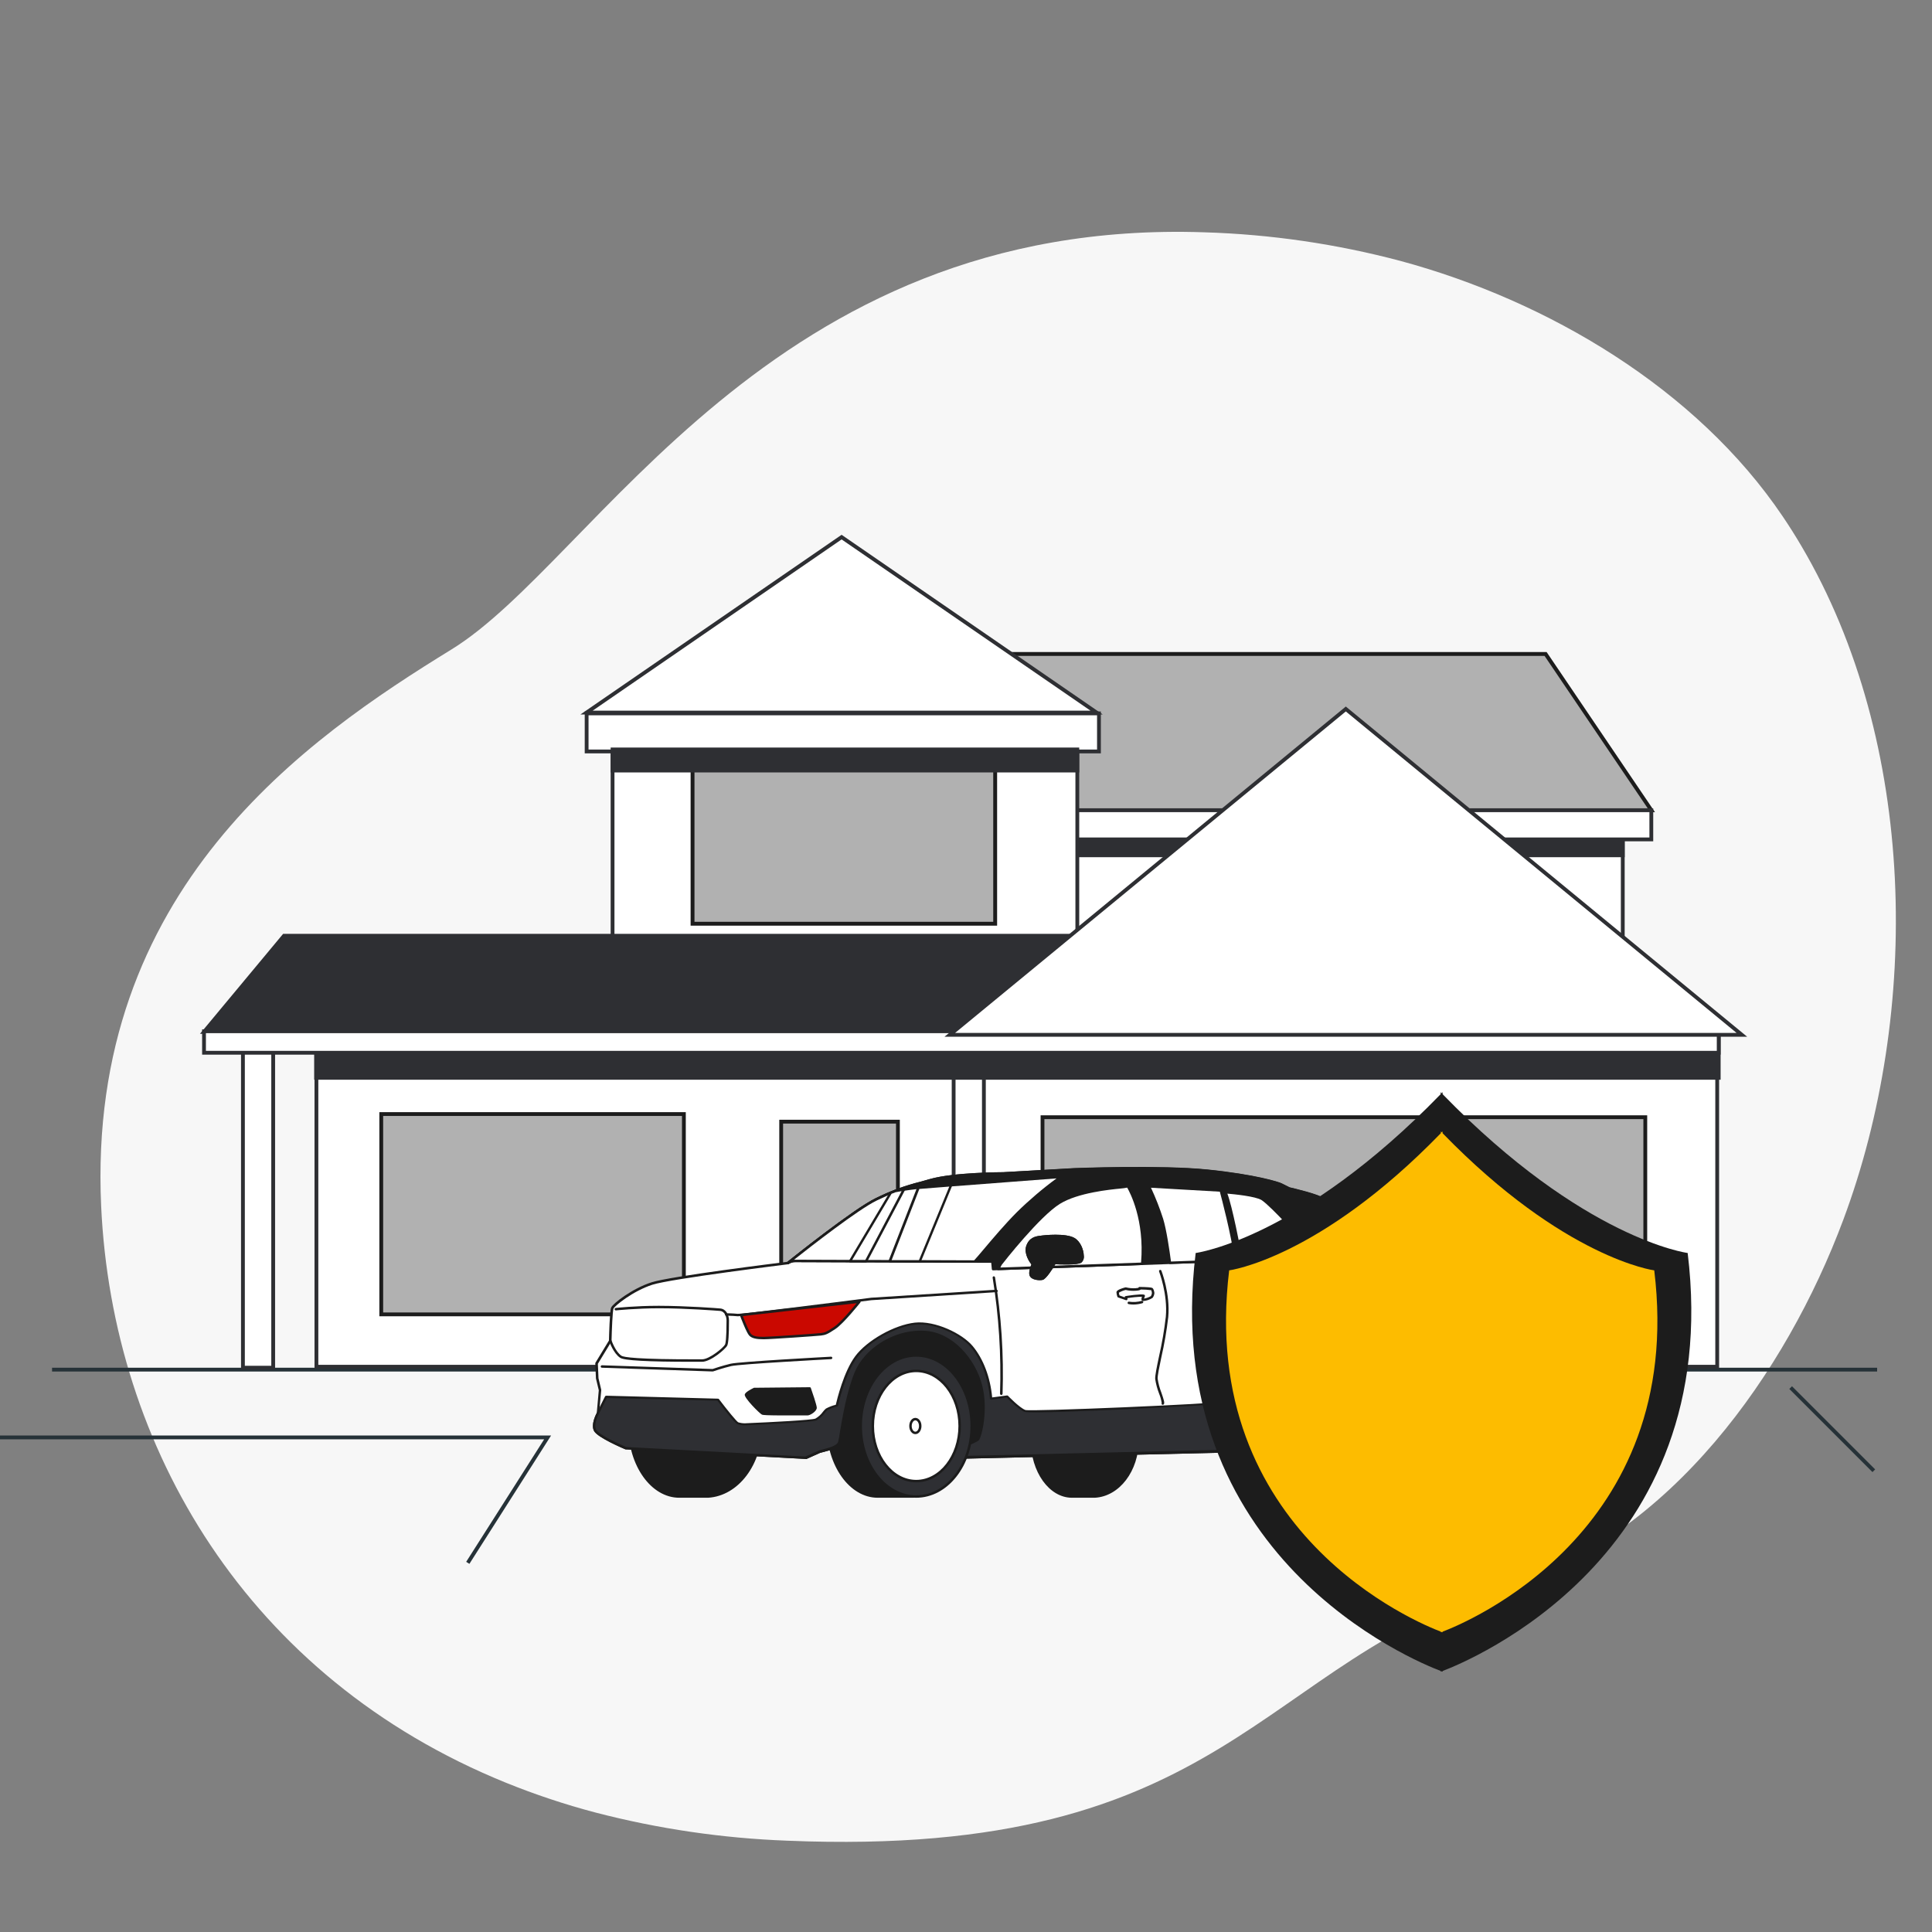 <svg width="307" height="307" viewBox="0 0 307 307" fill="none" xmlns="http://www.w3.org/2000/svg">
<rect x="0" y="0" width="307" height="307" fill="#808080" stroke="none"/>
<g clip-path="url(#clip0_6_866)">
<path d="M292.891 193.864C283.847 218.08 265.378 244.285 239.387 252.04C200.091 263.768 195.425 295.425 125.085 292.49C114.814 292.106 104.616 290.61 94.668 288.027C89.804 286.749 85.027 285.159 80.368 283.268C39.309 266.604 17.856 229.991 16.076 191.696C13.73 141.287 48.9 117.255 71.759 103.188C94.619 89.121 122.199 34.574 191.342 36.913C201.904 37.23 212.395 38.763 222.607 41.481C245.884 47.781 269.559 61.712 283.295 82.085C284.326 83.612 285.313 85.175 286.254 86.776C304.65 118.016 305.233 160.855 292.891 193.864Z" fill="#F7F7F7"/>
<path d="M8.271 217.638H298.281" stroke="#263238" stroke-width="0.604" stroke-miterlimit="10"/>
<path d="M-36.599 228.408H87.018L74.333 248.339" stroke="#263238" stroke-width="0.604" stroke-miterlimit="10"/>
<path d="M284.54 220.493L297.753 233.707" stroke="#263238" stroke-width="0.604" stroke-miterlimit="10"/>
<path d="M257.862 132.119H152.481V171.689H257.862V132.119Z" fill="white" stroke="#2E2F33" stroke-width="0.604" stroke-miterlimit="10"/>
<path d="M257.862 132.119H152.481V135.909H257.862V132.119Z" fill="#2E2F33" stroke="#2E2F33" stroke-width="0.604" stroke-miterlimit="10"/>
<path d="M262.405 128.751H152.935V103.919H245.6L262.405 128.751Z" fill="#B1B1B1" stroke="#1C1C1C" stroke-width="0.614" stroke-miterlimit="10"/>
<path d="M262.399 128.75H152.026V133.382H262.399V128.75Z" fill="white" stroke="#2E2F33" stroke-width="0.604" stroke-miterlimit="10"/>
<path d="M171.189 119.089H97.337V152.194H171.189V119.089Z" fill="white" stroke="#2E2F33" stroke-width="0.604" stroke-miterlimit="10"/>
<path d="M133.732 85.346L93.205 113.228H174.253L133.732 85.346Z" fill="white" stroke="#2E2F33" stroke-width="0.604" stroke-miterlimit="10"/>
<path d="M43.41 165.566H38.602V217.33H43.41V165.566Z" fill="white" stroke="#2E2F33" stroke-width="0.604" stroke-miterlimit="10"/>
<path d="M272.867 165.566H50.28V217.176H272.867V165.566Z" fill="white" stroke="#2E2F33" stroke-width="0.604" stroke-miterlimit="10"/>
<path d="M156.343 165.566H151.535V217.33H156.343V165.566Z" fill="white" stroke="#2E2F33" stroke-width="0.604" stroke-miterlimit="10"/>
<path d="M273.107 164.44H50.225V171.268H273.107V164.44Z" fill="#2E2F33" stroke="#2E2F33" stroke-width="0.604" stroke-miterlimit="10"/>
<path d="M183.217 163.973H32.419L45.129 148.695H183.217V163.973Z" fill="#2E2F33" stroke="#2E2F33" stroke-width="0.604" stroke-miterlimit="10"/>
<path d="M273.107 163.87H32.419V167.285H273.107V163.87Z" fill="white" stroke="#2E2F33" stroke-width="0.604" stroke-miterlimit="10"/>
<path d="M213.853 112.659L150.921 164.439H276.791L213.853 112.659Z" fill="white" stroke="#2E2F33" stroke-width="0.604" stroke-miterlimit="10"/>
<path d="M174.628 113.359H93.217V119.407H174.628V113.359Z" fill="white" stroke="#2E2F33" stroke-width="0.604" stroke-miterlimit="10"/>
<path d="M158.136 121.001H110.047V146.783H158.136V121.001Z" fill="#B1B1B1" stroke="#1C1C1C" stroke-width="0.614" stroke-miterlimit="10"/>
<path d="M108.672 177.026H60.583V208.857H108.672V177.026Z" fill="#B1B1B1" stroke="#1C1C1C" stroke-width="0.604" stroke-miterlimit="10"/>
<path d="M142.681 178.233H124.132V217.387H142.681V178.233Z" fill="#B1B1B1" stroke="#1C1C1C" stroke-width="0.604" stroke-miterlimit="10"/>
<path d="M261.441 177.527H165.657V216.789H261.441V177.527Z" fill="#B1B1B1" stroke="#1C1C1C" stroke-width="0.604" stroke-miterlimit="10"/>
<path d="M171.189 119.089H97.337V122.44H171.189V119.089Z" fill="#2E2F33" stroke="#2E2F33" stroke-width="0.604" stroke-miterlimit="10"/>
<path d="M217.484 226.597H197.401C197.401 226.597 198.247 216.667 203.874 212.447C209.502 208.226 216.414 209.492 218.087 212.306C219.761 215.119 220.047 221.17 219.655 221.875C219.263 222.58 217.484 226.597 217.484 226.597Z" fill="#1C1C1C"/>
<path d="M197.401 226.793H217.484C217.522 226.792 217.559 226.781 217.591 226.76C217.623 226.74 217.649 226.71 217.664 226.675C217.664 226.636 219.392 222.659 219.804 221.973C220.313 221.123 219.949 215.025 218.236 212.204C217.527 211.028 215.979 210.119 213.992 209.731C210.595 209.065 206.763 210.021 203.737 212.29C198.106 216.514 197.197 226.479 197.189 226.581C197.186 226.608 197.188 226.636 197.197 226.662C197.206 226.688 197.221 226.711 197.24 226.73C197.26 226.753 197.285 226.77 197.313 226.781C197.341 226.792 197.371 226.796 197.401 226.793ZM217.355 226.401H197.62C197.785 224.943 198.953 216.381 203.992 212.603C206.927 210.401 210.654 209.469 213.934 210.115C215.815 210.483 217.265 211.318 217.919 212.408C219.62 215.237 219.804 221.213 219.467 221.773C219.079 222.42 217.649 225.719 217.355 226.401Z" fill="#1C1C1C"/>
<path d="M156.455 230.034H140.694L131.129 224.834C131.129 224.834 133.66 213.861 139.993 210.621C146.325 207.38 151.576 208.481 154.437 213.979C157.298 219.477 156.455 230.034 156.455 230.034Z" fill="#1C1C1C"/>
<path d="M140.695 230.23H156.455C156.505 230.23 156.552 230.211 156.589 230.178C156.625 230.144 156.647 230.098 156.651 230.049C156.651 229.943 157.466 219.379 154.61 213.889C151.753 208.399 146.38 207.129 139.903 210.44C133.563 213.681 131.043 224.332 130.937 224.787C130.928 224.828 130.932 224.872 130.95 224.911C130.968 224.95 130.998 224.982 131.035 225.002L140.604 230.206C140.632 230.221 140.663 230.229 140.695 230.23ZM156.275 229.838H140.745L131.341 224.743C131.67 223.446 134.284 213.771 140.071 210.809C146.424 207.56 151.459 208.724 154.253 214.085C156.863 219.069 156.365 228.423 156.279 229.838H156.275Z" fill="#1C1C1C"/>
<path d="M170.339 219.798H173.956C177.737 219.994 180.758 223.944 180.758 228.791C180.758 233.639 177.737 237.589 173.956 237.784H172.388H170.319C166.792 237.784 163.959 233.756 163.959 228.772C163.959 223.787 166.828 219.798 170.339 219.798Z" fill="#1C1C1C"/>
<path d="M170.339 237.996H173.96C177.878 237.792 180.958 233.756 180.958 228.807C180.958 223.858 177.913 219.853 174.018 219.622C173.998 219.618 173.976 219.618 173.956 219.622H170.339C166.722 219.622 163.783 223.748 163.783 228.819C163.783 233.889 166.722 237.996 170.339 237.996ZM173.913 219.994H173.956C177.659 220.194 180.574 224.05 180.574 228.799C180.574 233.549 177.667 237.42 173.956 237.596H170.347C166.949 237.596 164.183 233.646 164.183 228.791C164.183 223.936 166.949 219.986 170.347 219.986L173.913 219.994Z" fill="#1C1C1C"/>
<path d="M107.939 215.39H112.441C117.143 215.633 120.905 220.55 120.905 226.585C120.905 232.62 117.147 237.538 112.441 237.781H107.939C103.569 237.781 100.027 232.765 100.027 226.577C100.027 220.39 103.569 215.39 107.939 215.39Z" fill="#1C1C1C"/>
<path d="M107.939 237.996H112.441C112.466 238 112.491 238 112.516 237.996C117.34 237.706 121.109 232.722 121.109 226.609C121.109 220.496 117.336 215.507 112.512 215.221C112.488 215.217 112.465 215.217 112.441 215.221H107.939C103.468 215.221 99.831 220.339 99.831 226.624C99.831 232.91 103.468 237.996 107.939 237.996ZM112.382 237.604H107.939C103.683 237.604 100.223 232.667 100.223 226.597C100.223 220.527 103.683 215.586 107.939 215.586H112.39C112.407 215.59 112.425 215.59 112.441 215.586C117.085 215.825 120.721 220.656 120.721 226.585C120.721 232.514 117.093 237.373 112.437 237.597L112.382 237.604Z" fill="#1C1C1C"/>
<path d="M139.468 215.39H145.177V217.557C147.137 219.598 148.418 222.886 148.418 226.597C148.418 230.308 147.141 233.596 145.177 235.637V237.8H139.468C135.095 237.8 131.552 232.784 131.552 226.597C131.552 220.409 135.095 215.39 139.468 215.39Z" fill="#1C1C1C"/>
<path d="M139.468 237.996H145.177C145.229 237.996 145.279 237.976 145.316 237.939C145.353 237.902 145.373 237.852 145.373 237.8V235.716C147.403 233.568 148.614 230.167 148.614 226.597C148.614 223.027 147.403 219.626 145.373 217.478V215.39C145.373 215.338 145.353 215.288 145.316 215.251C145.279 215.214 145.229 215.194 145.177 215.194H139.468C134.993 215.194 131.356 220.312 131.356 226.597C131.356 232.883 134.993 237.996 139.468 237.996ZM144.981 237.604H139.468C135.212 237.604 131.748 232.667 131.748 226.597C131.748 220.527 135.212 215.586 139.468 215.586H144.981V217.545C144.981 217.596 145.001 217.645 145.036 217.682C147.031 219.751 148.222 223.082 148.222 226.585C148.222 230.089 147.047 233.419 145.036 235.488C145.001 235.525 144.981 235.574 144.981 235.626V237.604Z" fill="#1C1C1C"/>
<path d="M205.571 215.39H209.995V217.557C211.853 219.598 213.06 222.886 213.06 226.597C213.06 230.308 211.853 233.596 209.995 235.637V237.8H205.571C201.433 237.8 198.083 232.784 198.083 226.597C198.083 220.409 201.433 215.39 205.571 215.39Z" fill="#1C1C1C"/>
<path d="M205.571 237.996H209.995C210.047 237.996 210.097 237.976 210.134 237.939C210.171 237.902 210.191 237.852 210.191 237.8V235.712C212.112 233.568 213.256 230.167 213.256 226.597C213.256 223.027 212.112 219.626 210.191 217.482V215.39C210.191 215.338 210.171 215.288 210.134 215.251C210.097 215.214 210.047 215.194 209.995 215.194H205.571C201.335 215.194 197.887 220.312 197.887 226.597C197.887 232.883 201.343 237.996 205.571 237.996ZM209.8 237.604H205.571C201.551 237.604 198.279 232.667 198.279 226.597C198.279 220.527 201.551 215.586 205.571 215.586H209.8V217.545C209.8 217.594 209.818 217.642 209.85 217.678C211.739 219.747 212.864 223.078 212.864 226.585C212.864 230.092 211.739 233.423 209.85 235.492C209.818 235.529 209.8 235.576 209.8 235.626V237.604Z" fill="#1C1C1C"/>
<path d="M95.019 224.591L95.344 220.915L94.909 219.069L94.803 216.679L96.974 213.078C96.974 213.078 97.084 208.407 97.299 207.862C97.515 207.317 100.56 204.931 103.601 203.943C106.641 202.956 125.22 200.687 125.22 200.687C125.22 200.687 135.647 192.309 139.233 190.585C142.818 188.861 144.013 188.625 147.814 187.544C151.616 186.462 159.441 186.458 159.441 186.458L170.629 185.804C170.629 185.804 184.317 185.263 191.813 186.023C199.309 186.784 203.11 187.983 203.545 188.194L204.85 188.849C204.85 188.849 209.631 189.934 210.281 190.585C210.932 191.235 211.586 192.215 210.062 193.845L218.538 203.077C218.538 203.077 220.058 203.187 219.949 204.167C219.839 205.146 219.843 212.529 219.843 212.529L220.709 213.705C220.709 213.705 221.363 219.465 221.038 220.441C220.471 221.891 219.817 223.306 219.079 224.677C218.704 225.235 218.225 225.715 217.668 226.091L217.503 226.178C217.985 224.61 218.926 221.44 218.926 220.425C218.926 219.065 218.244 214.81 215.184 213.45C212.123 212.09 208.545 212.172 205.653 214.473C202.762 216.773 201.735 221.448 200.806 224.34C199.877 227.232 198.765 229.191 197.487 230.041L196.703 230.559C196.021 230.559 195.614 230.559 195.614 230.559L153.355 231.538V229.693C153.355 229.693 155.095 229.038 155.421 228.713C155.746 228.388 156.941 224.042 155.856 220.022C154.77 216.001 151.4 211.984 147.054 211.659C142.709 211.334 137.712 213.94 135.976 218.176C134.24 222.412 133.586 228.823 133.367 229.258C133.147 229.693 132.606 230.018 131.407 230.343L130.212 230.668L128.041 231.648L99.459 230.128C99.459 230.128 95.113 228.282 94.568 227.306C94.023 226.33 95.019 224.591 95.019 224.591Z" fill="white"/>
<path d="M128.045 231.848C128.071 231.854 128.098 231.854 128.123 231.848L130.298 230.872L131.474 230.555C132.697 230.222 133.3 229.877 133.555 229.379C133.698 228.866 133.8 228.342 133.86 227.812C134.229 225.555 134.911 221.358 136.168 218.293C137.779 214.375 142.56 211.557 147.054 211.894C151.341 212.22 154.641 216.275 155.675 220.123C156.71 223.972 155.597 228.274 155.284 228.627C154.657 229.01 153.989 229.323 153.293 229.559C153.255 229.573 153.222 229.598 153.199 229.631C153.176 229.664 153.164 229.703 153.164 229.744V231.589C153.165 231.642 153.186 231.692 153.222 231.73C153.261 231.765 153.311 231.785 153.363 231.785L195.626 230.806C195.626 230.806 196.018 230.806 196.703 230.806C196.742 230.806 196.78 230.795 196.813 230.774L197.597 230.253C198.878 229.399 200.022 227.447 200.99 224.453C201.131 224.019 201.273 223.548 201.421 223.055C202.284 220.174 203.381 216.593 205.775 214.677C208.412 212.58 211.814 212.216 215.101 213.681C218.064 214.998 218.73 219.132 218.73 220.476C218.73 221.185 218.213 223.258 217.315 226.174C217.304 226.211 217.303 226.25 217.315 226.287C217.326 226.324 217.348 226.357 217.378 226.381C217.408 226.406 217.444 226.422 217.482 226.426C217.521 226.43 217.559 226.423 217.594 226.405L217.762 226.315C218.35 225.919 218.856 225.414 219.251 224.826C219.99 223.443 220.644 222.017 221.211 220.554C221.54 219.563 220.96 214.328 220.893 213.736C220.89 213.702 220.878 213.67 220.858 213.642L220.027 212.498C220.027 211.773 220.027 205.127 220.133 204.218C220.15 204.09 220.141 203.96 220.104 203.836C220.068 203.713 220.005 203.598 219.921 203.501C219.567 203.164 219.107 202.961 218.62 202.925L210.317 193.876C211.778 192.219 211.073 191.133 210.407 190.479C209.741 189.825 205.497 188.829 204.921 188.692L203.639 188.053C203.248 187.846 199.521 186.639 191.836 185.859C184.415 185.107 170.762 185.636 170.625 185.643L159.414 186.263C159.359 186.263 151.529 186.263 147.748 187.356L146.298 187.767C143.819 188.38 141.415 189.266 139.131 190.408C135.647 192.097 125.96 199.833 125.126 200.503C123.801 200.664 106.497 202.807 103.526 203.763C100.45 204.751 97.354 207.153 97.104 207.788C96.884 208.328 96.778 212.341 96.763 213.015L94.619 216.542C94.598 216.574 94.589 216.613 94.592 216.652L94.698 219.042L95.148 220.915L94.827 224.536C94.678 224.81 93.863 226.417 94.412 227.404C94.96 228.392 98.945 230.12 99.396 230.312C99.418 230.318 99.441 230.318 99.463 230.312L128.033 231.832L128.045 231.848ZM146.31 211.436C141.89 211.436 137.371 214.253 135.792 218.097C134.519 221.201 133.833 225.429 133.441 227.702C133.376 228.194 133.286 228.681 133.171 229.164C132.975 229.556 132.426 229.853 131.341 230.151L130.146 230.476L127.986 231.444L99.498 229.928C98.283 229.411 95.152 227.969 94.737 227.185C94.251 226.315 95.16 224.677 95.172 224.661C95.184 224.636 95.192 224.61 95.195 224.583L95.54 220.915C95.542 220.894 95.542 220.873 95.54 220.852L95.105 219.007L95.003 216.714L97.147 213.187C97.164 213.157 97.173 213.124 97.174 213.089C97.217 211.299 97.339 208.317 97.488 207.944C97.66 207.509 100.591 205.135 103.663 204.147C106.653 203.187 125.063 200.918 125.247 200.895C125.283 200.89 125.318 200.875 125.345 200.852C125.451 200.769 135.8 192.481 139.323 190.773C141.584 189.637 143.966 188.759 146.423 188.155L147.873 187.744C151.604 186.678 159.367 186.666 159.445 186.666L170.645 186.012C170.778 186.012 184.403 185.479 191.805 186.231C199.333 187.015 203.091 188.191 203.471 188.383L204.772 189.033C204.787 189.036 204.803 189.036 204.819 189.033C206.716 189.468 209.705 190.271 210.156 190.722C210.842 191.412 211.292 192.25 209.933 193.708C209.899 193.744 209.88 193.792 209.88 193.841C209.88 193.891 209.899 193.938 209.933 193.974L218.405 203.207C218.438 203.244 218.484 203.266 218.534 203.269C218.944 203.291 219.336 203.448 219.647 203.716C219.695 203.775 219.73 203.842 219.751 203.915C219.772 203.988 219.778 204.064 219.768 204.139C219.659 205.119 219.659 212.223 219.659 212.525C219.658 212.567 219.671 212.608 219.694 212.643L220.533 213.795C220.717 215.425 221.116 219.634 220.862 220.394C220.303 221.833 219.655 223.236 218.922 224.595C218.64 225.033 218.28 225.417 217.86 225.727C218.397 223.96 219.134 221.366 219.134 220.441C219.134 219.03 218.424 214.688 215.274 213.285C211.845 211.765 208.299 212.145 205.544 214.332C203.032 216.326 201.939 219.975 201.057 222.906C200.908 223.399 200.767 223.866 200.63 224.297C199.689 227.204 198.6 229.089 197.389 229.893C197.131 230.069 196.884 230.23 196.656 230.378C196.014 230.378 195.634 230.378 195.634 230.378L153.536 231.342V229.83C153.967 229.665 155.24 229.16 155.542 228.854C155.981 228.415 157.11 223.948 156.028 219.975C154.947 216.001 151.526 211.8 147.054 211.467C146.819 211.448 146.565 211.436 146.31 211.436Z" fill="#1C1C1C"/>
<path d="M125.22 200.691C125.22 200.691 135.647 192.309 139.233 190.585C142.818 188.861 144.014 188.625 147.815 187.544C151.616 186.462 159.441 186.458 159.441 186.458L170.629 185.804C170.629 185.804 184.317 185.263 191.813 186.023C199.309 186.784 203.11 187.983 203.545 188.194L204.85 188.849C204.85 188.849 209.631 189.934 210.281 190.585C210.932 191.235 211.586 192.215 210.062 193.845H204.631L197.244 200.256L157.811 201.667L157.701 200.471L126.415 200.362C125.993 200.348 125.576 200.463 125.22 200.691Z" fill="#1C1C1C"/>
<path d="M157.811 201.863L197.244 200.452C197.289 200.449 197.332 200.431 197.366 200.401L204.698 194.041H210.062C210.089 194.041 210.116 194.035 210.141 194.025C210.166 194.014 210.189 193.998 210.207 193.978C211.826 192.242 211.105 191.133 210.419 190.452C209.733 189.77 205.509 188.802 204.933 188.665L203.651 188.026C203.259 187.818 199.533 186.611 191.848 185.831C184.427 185.079 170.774 185.608 170.637 185.616L159.414 186.263C159.202 186.263 151.498 186.286 147.752 187.356L146.302 187.767C143.823 188.38 141.419 189.266 139.135 190.408C135.573 192.137 125.51 200.205 125.087 200.538C125.067 200.553 125.05 200.573 125.037 200.595C125.024 200.617 125.016 200.641 125.013 200.666C125.009 200.691 125.011 200.717 125.018 200.741C125.025 200.766 125.036 200.788 125.051 200.808C125.083 200.849 125.13 200.876 125.181 200.883C125.232 200.891 125.284 200.878 125.326 200.848C125.649 200.647 126.023 200.546 126.403 200.558L157.509 200.667L157.604 201.682C157.608 201.734 157.632 201.781 157.67 201.815C157.709 201.849 157.76 201.866 157.811 201.863ZM197.17 200.06L157.984 201.463L157.894 200.456C157.89 200.407 157.867 200.361 157.831 200.327C157.795 200.294 157.747 200.275 157.698 200.276L126.411 200.166C126.333 200.162 126.254 200.162 126.176 200.166C128.723 198.152 136.384 192.172 139.315 190.761C141.577 189.626 143.958 188.748 146.416 188.143L147.866 187.732C151.596 186.666 159.359 186.654 159.437 186.654L170.637 186C170.77 186 184.395 185.467 191.797 186.219C199.325 187.003 203.083 188.179 203.463 188.371L204.764 189.021C204.78 189.025 204.796 189.025 204.811 189.021C206.708 189.456 209.698 190.26 210.148 190.71C210.826 191.388 211.273 192.215 209.984 193.633H204.635C204.589 193.633 204.544 193.65 204.51 193.68L197.17 200.06Z" fill="#1C1C1C"/>
<path d="M125.22 200.691C125.22 200.691 135.647 192.309 139.233 190.585C140.436 190.001 141.368 189.593 142.223 189.26C143.982 188.931 145.749 188.739 145.749 188.739L168.56 186.999C166.134 188.739 163.846 190.665 161.718 192.76C158.908 195.565 155.758 199.558 154.876 200.464L126.411 200.362C125.99 200.349 125.575 200.464 125.22 200.691Z" fill="white"/>
<path d="M125.22 200.883C125.261 200.883 125.302 200.871 125.337 200.848C125.66 200.647 126.035 200.546 126.415 200.558L154.88 200.656C154.906 200.656 154.932 200.651 154.957 200.641C154.981 200.631 155.003 200.616 155.021 200.597C155.326 200.283 155.903 199.605 156.631 198.743C158.062 197.054 160.021 194.738 161.859 192.897C163.982 190.813 166.261 188.895 168.677 187.16C168.713 187.136 168.739 187.101 168.752 187.06C168.764 187.02 168.763 186.976 168.748 186.936C168.735 186.896 168.708 186.861 168.672 186.838C168.637 186.814 168.594 186.803 168.552 186.807L145.738 188.543C145.714 188.543 143.931 188.739 142.187 189.068C141.274 189.417 140.322 189.852 139.146 190.408C135.584 192.137 125.521 200.205 125.098 200.538C125.066 200.563 125.042 200.597 125.03 200.636C125.019 200.675 125.02 200.716 125.033 200.755C125.047 200.793 125.072 200.826 125.106 200.849C125.139 200.872 125.179 200.884 125.22 200.883ZM167.886 187.25C165.66 188.888 163.553 190.682 161.581 192.619C159.731 194.472 157.764 196.796 156.33 198.496C155.652 199.3 155.107 199.942 154.797 200.268L126.415 200.17C126.337 200.166 126.258 200.166 126.18 200.17C128.727 198.156 136.388 192.176 139.319 190.765C140.494 190.205 141.427 189.781 142.297 189.448C143.99 189.131 145.753 188.939 145.773 188.939L167.886 187.25Z" fill="#1C1C1C"/>
<path d="M196.39 200.283L185.904 200.675C185.665 198.873 185.183 195.522 184.642 193.751C184.067 191.971 183.379 190.23 182.581 188.539L193.988 189.174C193.988 189.174 195.806 195.793 196.39 200.283Z" fill="white"/>
<path d="M185.904 200.856L196.386 200.464C196.414 200.464 196.441 200.458 196.466 200.447C196.491 200.435 196.513 200.418 196.531 200.397C196.549 200.376 196.561 200.352 196.569 200.325C196.576 200.299 196.578 200.271 196.574 200.244C195.998 195.789 194.184 189.174 194.168 189.108C194.157 189.067 194.134 189.032 194.102 189.006C194.069 188.98 194.029 188.964 193.988 188.963L182.581 188.312C182.547 188.309 182.513 188.315 182.482 188.33C182.452 188.345 182.426 188.369 182.408 188.398C182.391 188.427 182.382 188.461 182.382 188.494C182.382 188.528 182.391 188.561 182.408 188.59C183.202 190.274 183.886 192.007 184.458 193.779C184.991 195.526 185.473 198.849 185.712 200.671C185.715 200.721 185.736 200.767 185.772 200.801C185.807 200.835 185.854 200.855 185.904 200.856ZM196.167 200.095L186.072 200.46C185.825 198.595 185.355 195.401 184.83 193.681C184.289 191.993 183.642 190.342 182.894 188.735L193.835 189.362C194.09 190.311 195.614 196.032 196.167 200.095Z" fill="#1C1C1C"/>
<path d="M197.244 200.256C197.244 200.256 195.543 191.094 194.681 189.448C194.681 189.448 199.333 189.789 200.524 190.526C201.413 191.075 203.377 193.112 204.317 194.108L197.244 200.256Z" fill="white"/>
<path d="M197.244 200.452C197.292 200.451 197.338 200.433 197.374 200.401L204.454 194.268C204.475 194.251 204.492 194.231 204.504 194.207C204.516 194.183 204.523 194.158 204.525 194.131C204.525 194.078 204.506 194.026 204.47 193.986C203.424 192.873 201.531 190.922 200.638 190.369C199.423 189.617 194.901 189.28 194.709 189.264C194.674 189.261 194.64 189.268 194.609 189.283C194.578 189.298 194.551 189.321 194.533 189.35C194.515 189.381 194.506 189.415 194.506 189.45C194.506 189.485 194.515 189.52 194.533 189.55C195.348 191.133 197.033 200.197 197.033 200.291C197.039 200.325 197.055 200.357 197.078 200.383C197.1 200.409 197.129 200.429 197.162 200.44C197.188 200.451 197.216 200.455 197.244 200.452ZM204.043 194.096L197.381 199.884C197.08 198.289 195.814 191.674 195.03 189.672C196.104 189.762 199.497 190.099 200.457 190.691C201.273 191.212 203.142 193.14 204.043 194.096Z" fill="#1C1C1C"/>
<path d="M159.022 200.906C159.022 200.906 164.982 193.194 168.348 191.133C171.714 189.072 177.91 188.743 178.56 188.633L179.211 188.527C179.211 188.527 182.193 193.1 181.499 200.824L158.63 201.639L159.022 200.906Z" fill="white"/>
<path d="M158.63 201.835L181.499 201.012C181.547 201.011 181.592 200.992 181.626 200.959C181.661 200.927 181.683 200.883 181.687 200.836C182.377 193.136 179.399 188.461 179.368 188.414C179.346 188.383 179.316 188.358 179.282 188.343C179.247 188.328 179.209 188.322 179.172 188.328L178.521 188.437C178.431 188.437 178.239 188.469 177.969 188.496C176.288 188.661 171.178 189.158 168.239 190.961C164.876 193.022 159.089 200.471 158.834 200.785L158.814 200.816L158.442 201.549C158.426 201.578 158.417 201.611 158.417 201.645C158.417 201.679 158.426 201.712 158.442 201.741C158.461 201.773 158.489 201.799 158.522 201.816C158.556 201.833 158.593 201.839 158.63 201.835ZM181.319 200.628L158.959 201.412L159.171 200.993C159.465 200.601 165.221 193.257 168.45 191.278C171.315 189.523 176.358 189.029 178.012 188.868C178.298 188.841 178.502 188.821 178.592 188.806L179.113 188.716C179.54 189.464 181.883 193.814 181.319 200.628Z" fill="#1C1C1C"/>
<path d="M165.206 203.422C165.362 203.423 165.518 203.409 165.672 203.379C166.224 203.269 167.294 201.565 167.694 200.891C168.384 200.93 171.185 201.059 171.824 200.636C171.977 200.499 172.093 200.325 172.161 200.131C172.23 199.938 172.248 199.73 172.216 199.527C172.189 198.543 171.671 197.262 170.735 196.717C169.348 195.91 165.903 196.263 165.28 196.369H165.202C164.532 196.478 163.521 196.643 163.066 198.007C162.674 199.221 163.603 200.558 163.893 200.926C163.752 201.259 163.403 202.188 163.611 202.705C163.818 203.222 164.586 203.422 165.206 203.422ZM167.588 200.491C167.554 200.491 167.52 200.5 167.491 200.518C167.461 200.535 167.437 200.559 167.42 200.589C166.761 201.702 165.876 202.94 165.594 202.995C165.064 203.101 164.124 202.968 163.967 202.572C163.811 202.176 164.093 201.42 164.289 201.004C164.304 200.97 164.309 200.932 164.304 200.895C164.299 200.857 164.284 200.822 164.261 200.793C164.261 200.793 163.035 199.343 163.427 198.159C163.818 196.976 164.602 196.89 165.257 196.784H165.339C166.142 196.651 169.348 196.392 170.531 197.086C171.315 197.556 171.793 198.716 171.816 199.57C171.841 199.708 171.835 199.85 171.799 199.985C171.763 200.12 171.698 200.246 171.609 200.354C171.174 200.64 168.92 200.62 167.6 200.538L167.588 200.491Z" fill="#1C1C1C"/>
<path d="M164.116 200.906C164.116 200.906 162.811 199.386 163.246 198.081C163.681 196.776 164.657 196.67 165.311 196.56C165.966 196.451 169.328 196.125 170.633 196.886C171.938 197.646 172.373 200.021 171.718 200.471C171.064 200.922 167.592 200.691 167.592 200.691C167.592 200.691 166.177 203.077 165.632 203.187C165.088 203.297 164.002 203.187 163.787 202.646C163.571 202.105 164.116 200.906 164.116 200.906Z" fill="#1C1C1C"/>
<path d="M165.206 203.422C165.362 203.423 165.518 203.409 165.672 203.379C166.224 203.269 167.294 201.565 167.694 200.891C168.384 200.93 171.185 201.059 171.824 200.636C171.977 200.499 172.093 200.325 172.161 200.131C172.23 199.938 172.248 199.73 172.216 199.527C172.189 198.543 171.671 197.262 170.735 196.717C169.348 195.91 165.903 196.263 165.28 196.369H165.202C164.532 196.478 163.521 196.643 163.066 198.007C162.674 199.221 163.603 200.558 163.893 200.926C163.752 201.259 163.403 202.188 163.611 202.705C163.818 203.222 164.586 203.422 165.206 203.422ZM167.588 200.491C167.554 200.491 167.52 200.5 167.491 200.518C167.461 200.535 167.437 200.559 167.42 200.589C166.761 201.702 165.876 202.94 165.594 202.995C165.064 203.101 164.124 202.968 163.967 202.572C163.811 202.176 164.093 201.42 164.289 201.004C164.304 200.97 164.309 200.932 164.304 200.895C164.299 200.857 164.284 200.822 164.261 200.793C164.261 200.793 163.035 199.343 163.427 198.159C163.818 196.976 164.602 196.89 165.257 196.784H165.339C166.142 196.651 169.348 196.392 170.531 197.086C171.315 197.556 171.793 198.716 171.816 199.57C171.841 199.708 171.835 199.85 171.799 199.985C171.763 200.12 171.698 200.246 171.609 200.354C171.174 200.64 168.92 200.62 167.6 200.538L167.588 200.491Z" fill="#1C1C1C"/>
<path d="M113.26 217.921C113.281 217.925 113.302 217.925 113.323 217.921C113.323 217.921 114.777 217.408 116.195 217.075C117.614 216.742 131.928 215.981 132.073 215.974C132.125 215.971 132.173 215.947 132.207 215.909C132.242 215.871 132.26 215.821 132.258 215.77C132.254 215.717 132.231 215.668 132.192 215.633C132.153 215.598 132.102 215.58 132.05 215.582C131.458 215.613 117.551 216.365 116.109 216.695C114.792 217.004 113.46 217.459 113.229 217.537L95.654 216.945C95.603 216.945 95.553 216.965 95.516 217C95.479 217.035 95.457 217.083 95.454 217.133C95.453 217.159 95.457 217.185 95.466 217.209C95.475 217.233 95.488 217.255 95.505 217.274C95.523 217.293 95.544 217.309 95.567 217.319C95.591 217.33 95.616 217.336 95.642 217.337L113.252 217.933L113.26 217.921Z" fill="#1C1C1C"/>
<path d="M159.116 221.663C159.167 221.663 159.215 221.644 159.252 221.609C159.288 221.574 159.31 221.526 159.312 221.475C159.517 215.283 159.116 209.086 158.117 202.971C158.107 202.92 158.078 202.875 158.036 202.845C157.993 202.815 157.941 202.803 157.889 202.811C157.839 202.82 157.794 202.85 157.764 202.892C157.735 202.935 157.724 202.987 157.733 203.038C158.719 209.125 159.112 215.293 158.908 221.456C158.907 221.481 158.911 221.507 158.92 221.531C158.929 221.555 158.943 221.578 158.96 221.596C158.978 221.615 158.999 221.631 159.022 221.641C159.045 221.652 159.071 221.658 159.096 221.659L159.116 221.663Z" fill="#1C1C1C"/>
<path d="M117.214 209.159C118.668 209.159 137.646 206.71 138.469 206.604L158.364 205.327C158.389 205.325 158.415 205.319 158.438 205.307C158.461 205.296 158.482 205.28 158.499 205.261C158.516 205.242 158.529 205.219 158.538 205.195C158.546 205.17 158.549 205.145 158.548 205.119C158.542 205.068 158.517 205.021 158.478 204.987C158.438 204.954 158.388 204.936 158.336 204.939L138.43 206.212C132.744 206.945 117.869 208.83 117.191 208.767C116.34 208.681 115.396 208.681 115.388 208.681C115.336 208.681 115.286 208.702 115.25 208.738C115.213 208.775 115.192 208.825 115.192 208.877C115.192 208.929 115.213 208.979 115.25 209.015C115.286 209.052 115.336 209.073 115.388 209.073C115.388 209.073 116.325 209.073 117.155 209.155L117.214 209.159Z" fill="#1C1C1C"/>
<path d="M109.941 216.393H111.559C112.927 216.393 115.282 214.379 115.56 213.818C115.748 213.446 115.839 212.137 115.839 209.817C115.839 208.94 115.368 208.007 114.471 207.921C114.079 207.878 109.051 207.501 104.753 207.494H104.619C100.975 207.494 97.872 207.831 97.84 207.835C97.814 207.837 97.79 207.845 97.767 207.858C97.744 207.87 97.724 207.887 97.708 207.907C97.692 207.927 97.68 207.951 97.672 207.975C97.665 208 97.663 208.026 97.666 208.052C97.669 208.078 97.677 208.103 97.689 208.125C97.701 208.148 97.718 208.168 97.739 208.184C97.759 208.2 97.782 208.213 97.807 208.22C97.832 208.227 97.858 208.229 97.883 208.226C97.915 208.226 101.073 207.893 104.753 207.889C109.036 207.889 114.032 208.281 114.432 208.313C115.176 208.387 115.447 209.253 115.447 209.821C115.447 212.85 115.282 213.505 115.212 213.646C114.969 214.132 112.743 215.997 111.559 215.997H111.168C101.151 216.025 99.086 215.656 98.749 215.433C97.797 214.798 97.182 213.027 97.182 213.011C97.161 212.968 97.125 212.934 97.081 212.915C97.037 212.897 96.987 212.895 96.942 212.91C96.897 212.926 96.859 212.957 96.835 212.999C96.811 213.041 96.804 213.09 96.814 213.136C96.837 213.215 97.476 215.053 98.542 215.758C99.153 216.185 102.895 216.393 109.941 216.393Z" fill="#1C1C1C"/>
<path d="M136.572 206.835C136.572 206.835 133.935 210.15 132.653 211.001C131.372 211.851 131.121 211.937 130.439 212.024C129.758 212.11 122.359 212.619 121.336 212.619C120.314 212.619 119.636 212.533 119.213 212.11C118.789 211.687 117.767 208.975 117.767 208.975L136.572 206.835Z" fill="#CA0800"/>
<path d="M121.34 212.815C122.414 212.815 129.808 212.302 130.471 212.22C131.196 212.126 131.474 212.028 132.767 211.166C134.06 210.303 136.615 207.094 136.725 206.957C136.746 206.924 136.757 206.886 136.757 206.847C136.757 206.808 136.746 206.77 136.725 206.738C136.706 206.704 136.678 206.676 136.644 206.659C136.61 206.642 136.571 206.635 136.533 206.64L117.723 208.767C117.694 208.77 117.665 208.779 117.64 208.795C117.615 208.811 117.594 208.832 117.578 208.857C117.565 208.884 117.558 208.914 117.558 208.944C117.558 208.974 117.565 209.003 117.578 209.03C117.684 209.312 118.625 211.804 119.067 212.247C119.51 212.69 120.267 212.815 121.34 212.815ZM136.117 207.082C135.392 207.968 133.535 210.182 132.548 210.84C131.266 211.695 131.051 211.749 130.42 211.828C129.789 211.906 122.355 212.423 121.34 212.423C120.325 212.423 119.734 212.349 119.353 211.969C119.083 211.702 118.452 210.202 118.041 209.128L136.117 207.082Z" fill="#1C1C1C"/>
<path d="M128.66 220.617C128.66 220.617 129.593 223.255 129.593 223.678C129.593 224.101 128.66 224.701 128.319 224.701C127.978 224.701 121.599 224.787 121.172 224.614C120.745 224.442 118.429 221.977 118.535 221.636C118.64 221.295 119.894 220.704 119.894 220.704L128.66 220.617Z" fill="#1C1C1C"/>
<path d="M124.73 224.916C125.588 224.916 126.646 224.916 127.955 224.916H128.319C128.747 224.916 129.789 224.265 129.789 223.697C129.789 223.262 129.005 221.017 128.845 220.562C128.833 220.522 128.808 220.488 128.774 220.464C128.739 220.44 128.698 220.429 128.656 220.433L119.894 220.519C119.867 220.513 119.839 220.513 119.812 220.519C119.42 220.711 118.441 221.197 118.343 221.585C118.209 222.13 120.749 224.653 121.086 224.794C121.246 224.857 121.846 224.916 124.73 224.916ZM128.519 220.813C128.874 221.748 129.167 222.705 129.397 223.678C129.397 223.967 128.582 224.504 128.319 224.504H127.951C122.465 224.559 121.395 224.481 121.242 224.43C120.89 224.289 118.793 222.047 118.727 221.648C119.088 221.333 119.498 221.079 119.941 220.895L128.519 220.813Z" fill="#1C1C1C"/>
<path d="M94.584 227.306C94.039 226.327 95.019 224.591 95.019 224.591L96.324 221.977L114.106 222.404C114.106 222.404 116.83 225.978 117.241 226.146C117.6 226.258 117.974 226.315 118.35 226.315C118.35 226.315 128.899 225.892 129.663 225.551C130.428 225.21 131.023 224.191 131.364 223.936C131.88 223.678 132.422 223.478 132.982 223.341C132.982 223.341 134.088 218.246 136.043 215.597C137.998 212.948 142.356 210.664 145.42 210.335C148.485 210.006 152.736 211.949 154.433 213.991C156.13 216.032 157.239 219.011 157.497 222.243L160.048 221.906C160.048 221.906 161.835 223.776 162.854 224.203C163.873 224.63 193.996 223.094 194.846 222.839C195.696 222.584 197.906 220.457 198.42 220.288C198.933 220.12 200.884 219.861 200.884 219.861C200.884 219.861 202.162 214.418 205.309 212.376C208.455 210.335 212.707 210.335 215.184 211.769C217.66 213.203 218.757 215.852 219.102 216.702C219.447 217.553 219.616 218.066 219.616 218.066L221.065 217.616C221.148 218.881 221.175 220.065 221.046 220.46C220.479 221.911 219.824 223.325 219.087 224.696C218.712 225.254 218.233 225.735 217.676 226.111L217.511 226.197C217.993 224.63 218.934 221.46 218.934 220.445C218.934 219.085 218.252 214.829 215.191 213.47C212.131 212.11 208.553 212.192 205.661 214.492C202.769 216.793 201.743 221.468 200.814 224.359C199.885 227.251 198.772 229.211 197.495 230.061L196.711 230.578C196.029 230.578 195.622 230.578 195.622 230.578L153.363 231.558V229.712C153.363 229.712 155.103 229.058 155.428 228.733C155.754 228.407 156.949 224.062 155.863 220.041C154.778 216.021 151.408 212.004 147.062 211.679C142.716 211.354 137.72 213.959 135.984 218.195C134.248 222.432 133.594 228.842 133.374 229.277C133.155 229.712 132.614 230.038 131.415 230.363L130.22 230.688L128.049 231.668L99.459 230.128C99.459 230.128 95.129 228.282 94.584 227.306Z" fill="#2E2F33"/>
<path d="M128.045 231.848C128.071 231.854 128.098 231.854 128.123 231.848L130.298 230.872L131.474 230.555C132.696 230.222 133.3 229.877 133.555 229.379C133.698 228.866 133.8 228.342 133.86 227.812C134.229 225.555 134.91 221.358 136.168 218.293C137.779 214.375 142.556 211.561 147.054 211.894C151.341 212.22 154.641 216.275 155.675 220.123C156.71 223.972 155.597 228.274 155.283 228.627C154.656 229.01 153.989 229.323 153.293 229.56C153.255 229.573 153.222 229.598 153.199 229.631C153.176 229.664 153.163 229.703 153.163 229.744V231.589C153.165 231.642 153.186 231.692 153.222 231.73C153.26 231.766 153.311 231.786 153.363 231.785L195.626 230.806C195.626 230.806 196.018 230.806 196.703 230.806C196.742 230.806 196.78 230.795 196.813 230.774L197.597 230.253C198.878 229.399 200.022 227.447 200.99 224.454C201.131 224.019 201.272 223.548 201.421 223.055C202.283 220.174 203.381 216.593 205.775 214.677C208.412 212.58 211.814 212.216 215.101 213.681C218.064 214.998 218.73 219.132 218.73 220.476C218.73 221.185 218.213 223.258 217.315 226.174C217.304 226.211 217.303 226.25 217.315 226.287C217.326 226.324 217.348 226.357 217.378 226.382C217.408 226.406 217.444 226.422 217.482 226.426C217.521 226.43 217.559 226.423 217.594 226.405L217.762 226.315C218.35 225.919 218.856 225.414 219.251 224.826C219.99 223.443 220.644 222.017 221.21 220.554C221.332 220.182 221.344 219.23 221.242 217.631C221.24 217.601 221.232 217.572 221.217 217.546C221.203 217.52 221.182 217.498 221.158 217.481C221.133 217.464 221.105 217.454 221.075 217.45C221.045 217.446 221.015 217.449 220.987 217.459L219.717 217.851C219.639 217.631 219.49 217.224 219.267 216.675C218.091 213.771 216.453 212.337 215.27 211.644C212.938 210.276 208.608 210.021 205.195 212.243C202.256 214.151 200.939 218.85 200.72 219.716C199.922 219.811 199.131 219.951 198.349 220.135C197.839 220.42 197.364 220.765 196.935 221.162C196.174 221.781 195.23 222.549 194.779 222.682C193.482 223.074 163.705 224.336 162.921 224.05C161.953 223.658 160.201 221.82 160.178 221.801C160.156 221.778 160.13 221.762 160.1 221.751C160.071 221.741 160.04 221.738 160.009 221.742L157.658 222.055C157.372 218.881 156.251 215.915 154.566 213.897C152.881 211.879 148.567 209.821 145.377 210.17C142.117 210.535 137.767 212.984 135.882 215.523C134.064 217.976 132.994 222.428 132.81 223.223C132.264 223.356 131.738 223.558 131.243 223.823C131.07 223.973 130.913 224.141 130.776 224.324C130.461 224.769 130.053 225.14 129.581 225.414C129.044 225.653 122.563 225.994 118.335 226.166C117.988 226.164 117.643 226.111 117.312 226.009C117.053 225.884 115.549 224.05 114.248 222.33C114.23 222.305 114.207 222.285 114.181 222.272C114.154 222.258 114.125 222.251 114.095 222.251L96.324 221.781C96.287 221.781 96.25 221.791 96.218 221.811C96.186 221.83 96.161 221.858 96.144 221.891L94.831 224.501C94.796 224.567 93.812 226.338 94.4 227.4C94.987 228.462 98.934 230.116 99.384 230.308C99.406 230.314 99.429 230.314 99.451 230.308L128.022 231.828L128.045 231.848ZM146.31 211.436C141.89 211.436 137.371 214.253 135.792 218.098C134.519 221.201 133.833 225.429 133.441 227.702C133.376 228.194 133.286 228.682 133.171 229.164C132.975 229.556 132.426 229.853 131.341 230.151L130.145 230.476L127.986 231.444L99.498 229.928C98.283 229.411 95.152 227.969 94.737 227.185C94.345 226.464 94.913 225.12 95.172 224.661L96.43 222.153L113.993 222.573C114.698 223.497 116.736 226.135 117.167 226.303C117.547 226.427 117.943 226.49 118.343 226.491C119.436 226.444 128.962 226.052 129.738 225.707C130.267 225.409 130.725 224.999 131.078 224.504C131.196 224.348 131.327 224.203 131.47 224.07C131.969 223.821 132.495 223.632 133.037 223.505C133.072 223.495 133.104 223.476 133.129 223.45C133.153 223.424 133.171 223.392 133.178 223.356C133.178 223.305 134.299 218.262 136.208 215.691C138.034 213.227 142.258 210.844 145.428 210.491C148.445 210.154 152.662 212.145 154.276 214.081C155.942 216.083 157.043 219.05 157.294 222.224C157.296 222.25 157.303 222.276 157.315 222.3C157.327 222.323 157.344 222.344 157.364 222.361C157.385 222.378 157.408 222.391 157.434 222.399C157.46 222.406 157.487 222.408 157.513 222.404L159.97 222.075C160.315 222.432 161.831 223.956 162.772 224.348C163.415 224.614 173.16 224.203 178.917 223.936C186.252 223.595 194.423 223.153 194.893 222.992C195.363 222.831 196.355 222.071 197.181 221.397C197.583 221.041 198.014 220.72 198.471 220.437C198.96 220.276 200.885 220.045 200.904 220.022C200.943 220.016 200.98 219.999 201.009 219.972C201.038 219.946 201.059 219.911 201.069 219.873C201.069 219.818 202.366 214.481 205.407 212.506C208.698 210.37 212.852 210.609 215.07 211.914C216.202 212.576 217.782 213.952 218.902 216.753C219.235 217.588 219.408 218.098 219.408 218.101C219.424 218.151 219.459 218.192 219.505 218.215C219.552 218.239 219.605 218.243 219.655 218.227L220.866 217.835C220.968 219.543 220.909 220.151 220.838 220.359C220.279 221.798 219.632 223.201 218.898 224.559C218.616 224.998 218.256 225.382 217.837 225.692C218.373 223.925 219.11 221.33 219.11 220.406C219.11 218.995 218.401 214.653 215.25 213.25C211.821 211.73 208.275 212.11 205.52 214.296C203.008 216.291 201.915 219.939 201.033 222.87C200.885 223.364 200.743 223.83 200.606 224.262C199.666 227.169 198.576 229.054 197.366 229.857C197.107 230.034 196.86 230.194 196.633 230.343C195.99 230.343 195.61 230.343 195.61 230.343L153.536 231.342V229.83C153.967 229.665 155.24 229.16 155.542 228.854C155.981 228.415 157.11 223.948 156.028 219.975C154.946 216.001 151.525 211.8 147.054 211.467C146.819 211.448 146.565 211.436 146.31 211.436Z" fill="#1C1C1C"/>
<path d="M209.995 237.804C205.86 237.804 202.507 232.787 202.507 226.597C202.507 220.407 205.86 215.39 209.995 215.39C214.131 215.39 217.484 220.407 217.484 226.597C217.484 232.787 214.131 237.804 209.995 237.804Z" fill="#2E2F33"/>
<path d="M209.995 237.996C214.231 237.996 217.68 232.902 217.68 226.597C217.68 220.292 214.231 215.194 209.995 215.194C205.759 215.194 202.311 220.312 202.311 226.597C202.311 232.883 205.759 237.996 209.995 237.996ZM209.995 215.586C214.016 215.586 217.288 220.527 217.288 226.597C217.288 232.667 214.016 237.604 209.995 237.604C205.975 237.604 202.703 232.667 202.703 226.597C202.703 220.527 205.975 215.586 209.995 215.586Z" fill="#1C1C1C"/>
<path d="M209.995 235.351C206.764 235.351 204.145 231.432 204.145 226.597C204.145 221.762 206.764 217.843 209.995 217.843C213.226 217.843 215.846 221.762 215.846 226.597C215.846 231.432 213.226 235.351 209.995 235.351Z" fill="white"/>
<path d="M209.995 235.547C213.33 235.547 216.042 231.53 216.042 226.597C216.042 221.663 213.33 217.647 209.995 217.647C206.661 217.647 203.949 221.659 203.949 226.597C203.949 231.534 206.661 235.547 209.995 235.547ZM209.995 218.039C213.13 218.039 215.65 221.879 215.65 226.597C215.65 231.315 213.115 235.155 209.995 235.155C206.876 235.155 204.341 231.315 204.341 226.597C204.341 221.879 206.876 218.039 209.995 218.039Z" fill="#1C1C1C"/>
<path d="M209.263 226.597C209.263 227.204 209.592 227.694 209.995 227.694C210.399 227.694 210.728 227.204 210.728 226.597C210.728 225.989 210.399 225.5 209.995 225.5C209.592 225.5 209.263 226.009 209.263 226.597Z" fill="white"/>
<path d="M209.995 227.89C210.517 227.89 210.924 227.322 210.924 226.597C210.924 225.872 210.532 225.304 209.995 225.304C209.459 225.304 209.067 225.872 209.067 226.597C209.067 227.322 209.474 227.89 209.995 227.89ZM209.995 225.696C210.285 225.696 210.532 226.107 210.532 226.597C210.532 227.087 210.285 227.498 209.995 227.498C209.705 227.498 209.459 227.087 209.459 226.597C209.459 226.107 209.705 225.696 209.995 225.696Z" fill="#1C1C1C"/>
<path d="M219.949 204.167C219.906 204.558 219.882 205.93 219.866 207.458C219.298 207.399 218.389 207.298 217.931 207.223C217.237 207.106 215.501 204.155 215.152 203.806C215.056 203.719 214.997 203.6 214.986 203.471C214.975 203.342 215.013 203.214 215.094 203.112H218.162L218.385 202.913L218.538 203.077C218.538 203.077 220.058 203.187 219.949 204.167Z" fill="#CA0800"/>
<path d="M219.866 207.654C219.914 207.655 219.96 207.638 219.996 207.607C220.016 207.589 220.032 207.566 220.043 207.542C220.055 207.517 220.061 207.49 220.062 207.462C220.062 205.617 220.109 204.512 220.145 204.186C220.162 204.059 220.152 203.929 220.116 203.805C220.079 203.681 220.017 203.567 219.933 203.469C219.579 203.133 219.119 202.93 218.632 202.893L218.53 202.78C218.512 202.761 218.49 202.747 218.466 202.737C218.442 202.727 218.417 202.722 218.391 202.722C218.365 202.722 218.34 202.727 218.316 202.737C218.292 202.747 218.27 202.761 218.252 202.78L218.087 202.929H215.093C215.065 202.929 215.037 202.936 215.011 202.948C214.986 202.96 214.963 202.977 214.945 202.999C214.83 203.137 214.773 203.314 214.786 203.493C214.799 203.672 214.881 203.839 215.015 203.959C215.105 204.049 215.348 204.41 215.611 204.794C216.551 206.181 217.37 207.341 217.899 207.427C218.346 207.502 219.204 207.6 219.859 207.666L219.866 207.654ZM219.757 204.128C219.717 204.453 219.69 205.495 219.67 207.227C219.137 207.168 218.366 207.078 217.962 207.012C217.558 206.945 216.461 205.323 215.932 204.547C215.738 204.242 215.525 203.95 215.293 203.673C215.241 203.631 215.204 203.573 215.188 203.508C215.172 203.443 215.177 203.374 215.203 203.313H218.162C218.211 203.313 218.258 203.294 218.295 203.262L218.369 203.191L218.393 203.215C218.426 203.251 218.473 203.274 218.522 203.277C218.932 203.299 219.324 203.456 219.635 203.724C219.683 203.783 219.719 203.85 219.74 203.923C219.76 203.996 219.766 204.072 219.757 204.147V204.128Z" fill="#1C1C1C"/>
<path d="M205.857 211.757C205.903 211.758 205.947 211.743 205.982 211.714C206.017 211.685 206.041 211.645 206.049 211.6C206.23 210.77 207.789 203.45 207.758 202.713C207.726 201.976 205.559 195.311 205.313 194.554C205.296 194.506 205.26 194.465 205.214 194.442C205.168 194.419 205.115 194.414 205.066 194.429C205.041 194.436 205.018 194.449 204.998 194.466C204.978 194.482 204.962 194.503 204.95 194.526C204.939 194.549 204.932 194.574 204.93 194.6C204.928 194.626 204.932 194.651 204.94 194.676C205.9 197.63 207.342 202.211 207.366 202.729C207.389 203.312 206.147 209.273 205.669 211.522C205.659 211.572 205.668 211.625 205.696 211.668C205.724 211.711 205.768 211.742 205.818 211.753L205.857 211.757Z" fill="#1C1C1C"/>
<path d="M203.099 206.059C203.62 206.015 204.123 205.844 204.564 205.562C204.735 205.345 204.836 205.081 204.854 204.805V204.766C204.831 204.578 204.748 204.123 204.525 203.982C204.384 203.9 203.702 203.845 202.495 203.822C202.45 203.82 202.406 203.833 202.37 203.861C202.334 203.888 202.309 203.927 202.299 203.971C202.159 203.997 202.018 204.015 201.876 204.025C201.36 204.057 200.843 204.013 200.34 203.896C200.306 203.888 200.271 203.888 200.238 203.896C198.823 204.268 198.823 204.582 198.823 204.68C198.839 204.919 198.888 205.155 198.968 205.381C198.979 205.409 198.995 205.433 199.016 205.454C199.037 205.474 199.062 205.489 199.09 205.499L200.324 205.934C200.357 205.945 200.393 205.947 200.427 205.941C200.462 205.934 200.494 205.918 200.52 205.895C200.546 205.871 200.565 205.842 200.575 205.809C200.585 205.776 200.587 205.74 200.579 205.707L200.559 205.632C201.325 205.505 202.099 205.429 202.875 205.405C202.814 205.555 202.787 205.717 202.797 205.879C202.807 205.922 202.829 205.962 202.86 205.994C202.891 206.026 202.93 206.048 202.973 206.059C203.015 206.066 203.057 206.066 203.099 206.059ZM204.478 204.794C204.465 204.97 204.404 205.139 204.302 205.283C203.967 205.479 203.599 205.611 203.216 205.675C203.252 205.553 203.297 205.434 203.349 205.319C203.362 205.292 203.368 205.264 203.368 205.234C203.368 205.205 203.362 205.176 203.349 205.15C203.337 205.123 203.318 205.1 203.295 205.082C203.272 205.063 203.245 205.051 203.216 205.044C202.628 204.907 200.544 205.236 200.305 205.276C200.252 205.285 200.206 205.315 200.175 205.358C200.153 205.39 200.14 205.428 200.14 205.468L199.325 205.181C199.277 205.035 199.247 204.884 199.235 204.731C199.566 204.531 199.927 204.387 200.305 204.304C200.833 204.428 201.378 204.47 201.919 204.429C202.37 204.394 202.589 204.343 202.683 204.233C203.241 204.233 203.799 204.269 204.353 204.343C204.417 204.486 204.459 204.638 204.478 204.794Z" fill="#1C1C1C"/>
<path d="M201.5 206.616C201.99 206.614 202.478 206.546 202.95 206.412C202.999 206.396 203.04 206.361 203.064 206.315C203.089 206.269 203.094 206.215 203.079 206.165C203.063 206.116 203.028 206.074 202.982 206.05C202.936 206.026 202.882 206.021 202.832 206.036C202.18 206.223 201.496 206.267 200.826 206.165C200.774 206.156 200.721 206.167 200.678 206.196C200.635 206.226 200.605 206.271 200.595 206.322C200.585 206.373 200.597 206.425 200.626 206.468C200.655 206.51 200.7 206.54 200.751 206.549C200.998 206.596 201.249 206.618 201.5 206.616Z" fill="#1C1C1C"/>
<path d="M181.683 206.734C182.205 206.692 182.707 206.521 183.145 206.236C183.318 206.02 183.419 205.756 183.435 205.48C183.439 205.467 183.439 205.453 183.435 205.44C183.412 205.252 183.333 204.798 183.11 204.657C182.969 204.57 182.283 204.516 181.076 204.496C181.033 204.496 180.99 204.51 180.956 204.536C180.921 204.562 180.896 204.599 180.884 204.641C180.743 204.667 180.6 204.686 180.457 204.696C179.943 204.73 179.426 204.687 178.925 204.567C178.891 204.559 178.856 204.559 178.823 204.567C177.408 204.939 177.408 205.252 177.408 205.35C177.422 205.59 177.471 205.826 177.553 206.052C177.563 206.079 177.579 206.103 177.599 206.124C177.619 206.144 177.644 206.159 177.671 206.169L178.905 206.6C178.938 206.612 178.973 206.616 179.008 206.609C179.042 206.603 179.075 206.588 179.101 206.565C179.128 206.541 179.147 206.511 179.158 206.478C179.169 206.444 179.171 206.408 179.164 206.373L179.14 206.279C179.907 206.15 180.682 206.074 181.46 206.052C181.397 206.2 181.37 206.361 181.382 206.522C181.391 206.565 181.412 206.605 181.443 206.638C181.473 206.67 181.511 206.694 181.554 206.706C181.596 206.72 181.639 206.729 181.683 206.734ZM183.043 205.468C183.032 205.645 182.972 205.816 182.871 205.962C182.534 206.153 182.167 206.285 181.785 206.353C181.821 206.23 181.865 206.11 181.919 205.993C181.93 205.966 181.936 205.938 181.936 205.909C181.935 205.88 181.928 205.851 181.915 205.825C181.903 205.799 181.885 205.776 181.862 205.757C181.84 205.739 181.813 205.726 181.785 205.719C181.198 205.581 179.109 205.911 178.874 205.95C178.847 205.954 178.821 205.964 178.798 205.978C178.775 205.993 178.755 206.013 178.741 206.036C178.72 206.069 178.709 206.107 178.709 206.146L177.894 205.856C177.845 205.711 177.813 205.561 177.8 205.409C178.132 205.207 178.495 205.062 178.874 204.978C179.402 205.102 179.947 205.144 180.488 205.103C180.939 205.072 181.158 205.017 181.272 204.907C181.83 204.907 182.388 204.944 182.941 205.017C182.996 205.162 183.031 205.313 183.043 205.468Z" fill="#1C1C1C"/>
<path d="M180.084 207.294C180.574 207.292 181.06 207.223 181.53 207.086C181.555 207.079 181.578 207.066 181.598 207.05C181.618 207.033 181.635 207.013 181.647 206.99C181.659 206.967 181.666 206.942 181.668 206.916C181.67 206.89 181.668 206.864 181.66 206.839C181.652 206.815 181.64 206.792 181.623 206.772C181.606 206.752 181.586 206.736 181.563 206.724C181.54 206.712 181.515 206.706 181.489 206.704C181.463 206.702 181.437 206.706 181.413 206.714C180.762 206.899 180.079 206.941 179.41 206.839C179.359 206.83 179.306 206.841 179.263 206.871C179.22 206.9 179.19 206.945 179.179 206.996C179.174 207.021 179.174 207.047 179.179 207.073C179.185 207.098 179.195 207.122 179.209 207.143C179.224 207.164 179.243 207.182 179.264 207.196C179.286 207.21 179.311 207.219 179.336 207.223C179.582 207.272 179.833 207.295 180.084 207.294Z" fill="#1C1C1C"/>
<path d="M184.771 223.223C184.806 223.223 184.841 223.214 184.872 223.197C184.903 223.18 184.929 223.155 184.947 223.125C185.081 222.898 184.947 222.451 184.556 221.319C184.276 220.603 184.075 219.86 183.956 219.101C183.925 218.607 184.211 217.251 184.54 215.68C185.023 213.57 185.39 211.435 185.641 209.284C185.978 205.574 184.563 201.949 184.548 201.91C184.528 201.861 184.491 201.823 184.443 201.802C184.395 201.781 184.341 201.781 184.293 201.8C184.245 201.819 184.206 201.857 184.185 201.905C184.165 201.952 184.164 202.006 184.183 202.055C184.183 202.09 185.578 205.632 185.249 209.249C185.002 211.385 184.637 213.506 184.156 215.601C183.807 217.263 183.533 218.576 183.564 219.128C183.683 219.922 183.891 220.7 184.183 221.448C184.379 221.928 184.519 222.429 184.599 222.941C184.585 222.962 184.576 222.986 184.573 223.011C184.569 223.036 184.57 223.062 184.576 223.086C184.582 223.111 184.593 223.134 184.609 223.154C184.624 223.174 184.643 223.191 184.665 223.203C184.698 223.219 184.735 223.226 184.771 223.223Z" fill="#1C1C1C"/>
<path d="M145.589 237.804C140.711 237.804 136.756 232.787 136.756 226.597C136.756 220.407 140.711 215.39 145.589 215.39C150.467 215.39 154.421 220.407 154.421 226.597C154.421 232.787 150.467 237.804 145.589 237.804Z" fill="#2E2F33"/>
<path d="M145.589 237.996C150.569 237.996 154.602 232.902 154.602 226.597C154.602 220.292 150.554 215.194 145.589 215.194C140.624 215.194 136.576 220.312 136.576 226.597C136.576 232.883 140.604 237.996 145.589 237.996ZM145.589 215.586C150.35 215.586 154.21 220.527 154.21 226.597C154.21 232.667 150.334 237.604 145.589 237.604C140.843 237.604 136.968 232.667 136.968 226.597C136.968 220.527 140.828 215.586 145.589 215.586Z" fill="#1C1C1C"/>
<path d="M145.589 235.351C141.778 235.351 138.688 231.432 138.688 226.597C138.688 221.762 141.778 217.843 145.589 217.843C149.4 217.843 152.49 221.762 152.49 226.597C152.49 231.432 149.4 235.351 145.589 235.351Z" fill="white"/>
<path d="M145.589 235.547C149.508 235.547 152.686 231.53 152.686 226.597C152.686 221.663 149.504 217.647 145.589 217.647C141.674 217.647 138.496 221.659 138.496 226.597C138.496 231.534 141.678 235.547 145.589 235.547ZM145.589 218.039C149.288 218.039 152.294 221.879 152.294 226.597C152.294 231.315 149.288 235.155 145.589 235.155C141.89 235.155 138.888 231.315 138.888 226.597C138.888 221.879 141.894 218.039 145.589 218.039Z" fill="#1C1C1C"/>
<path d="M145.452 227.694C145.023 227.694 144.676 227.203 144.676 226.597C144.676 225.991 145.023 225.5 145.452 225.5C145.88 225.5 146.228 225.991 146.228 226.597C146.228 227.203 145.88 227.694 145.452 227.694Z" fill="white"/>
<path d="M145.452 227.89C145.996 227.89 146.424 227.322 146.424 226.597C146.424 225.872 145.996 225.304 145.452 225.304C144.907 225.304 144.484 225.872 144.484 226.597C144.484 227.322 144.915 227.89 145.452 227.89ZM145.452 225.696C145.769 225.696 146.032 226.107 146.032 226.597C146.032 227.087 145.769 227.498 145.452 227.498C145.134 227.498 144.876 227.087 144.876 226.597C144.876 226.107 145.138 225.696 145.452 225.696Z" fill="#1C1C1C"/>
<path d="M103.221 211.581C103.221 212.67 103.942 213.54 104.835 213.54C105.729 213.54 106.446 212.659 106.446 211.581C106.446 210.503 105.725 209.622 104.835 209.622C103.946 209.622 103.221 210.492 103.221 211.581Z" fill="white"/>
<path d="M141.533 189.538L142.223 189.26C142.701 189.17 143.179 189.092 143.626 189.021L137.622 200.385H135.075L141.533 189.538Z" fill="white"/>
<path d="M137.622 200.597C137.658 200.597 137.693 200.587 137.723 200.569C137.754 200.55 137.779 200.523 137.795 200.491L143.798 189.127C143.816 189.096 143.826 189.06 143.826 189.023C143.826 188.987 143.816 188.951 143.798 188.919C143.776 188.89 143.746 188.868 143.713 188.854C143.679 188.84 143.642 188.836 143.606 188.841C143.159 188.908 142.681 188.99 142.199 189.08C141.941 189.178 141.709 189.272 141.466 189.37C141.429 189.388 141.397 189.416 141.376 189.452L134.918 200.303C134.901 200.333 134.893 200.367 134.893 200.401C134.893 200.436 134.902 200.47 134.919 200.499C134.936 200.529 134.96 200.555 134.989 200.572C135.019 200.59 135.052 200.6 135.087 200.601H137.634L137.622 200.597ZM143.269 189.276L137.505 200.205H135.42L141.666 189.703C141.882 189.613 142.089 189.531 142.297 189.452C142.611 189.386 142.955 189.331 143.269 189.276Z" fill="#1C1C1C"/>
<path d="M146.141 200.432L141.38 200.413L145.934 188.723L151.13 188.332L146.141 200.432Z" fill="white"/>
<path d="M146.141 200.628C146.18 200.628 146.218 200.616 146.25 200.595C146.282 200.573 146.307 200.542 146.322 200.507L151.31 188.39C151.324 188.359 151.329 188.325 151.325 188.291C151.321 188.257 151.308 188.225 151.287 188.198C151.268 188.171 151.242 188.149 151.211 188.135C151.181 188.121 151.147 188.116 151.114 188.12L145.922 188.512C145.885 188.513 145.849 188.525 145.819 188.547C145.789 188.569 145.767 188.599 145.753 188.633L141.2 200.322C141.189 200.352 141.184 200.384 141.188 200.415C141.191 200.446 141.202 200.476 141.22 200.503C141.237 200.529 141.261 200.551 141.289 200.566C141.317 200.581 141.348 200.589 141.38 200.589L146.141 200.609V200.628ZM150.844 188.551L146.028 200.236H141.682L146.087 188.927L150.844 188.551Z" fill="#1C1C1C"/>
<path d="M268.176 199.105C268.176 199.105 251.665 196.952 229.235 173.868V173.55L229.077 173.707L228.924 173.55V173.868C206.51 196.952 189.995 199.105 189.995 199.105C184.113 247.456 224.973 264.02 228.932 265.52V265.632L229.086 265.576L229.243 265.632V265.52C233.202 264.02 274.062 247.436 268.176 199.105Z" fill="#1C1C1C"/>
<path d="M262.864 201.864C262.864 201.864 248.604 200.009 229.226 180.064V179.788L229.09 179.928L228.958 179.788V180.064C209.576 200.02 195.319 201.864 195.319 201.864C190.232 243.659 225.556 257.988 228.958 259.276V259.375L229.09 259.326L229.226 259.375V259.276C232.647 257.988 267.963 243.659 262.864 201.864Z" fill="#FDBC00"/>
</g>
<defs>
<clipPath id="clip0_6_866">
<rect width="307" height="307" fill="white"/>
</clipPath>
</defs>
</svg>
